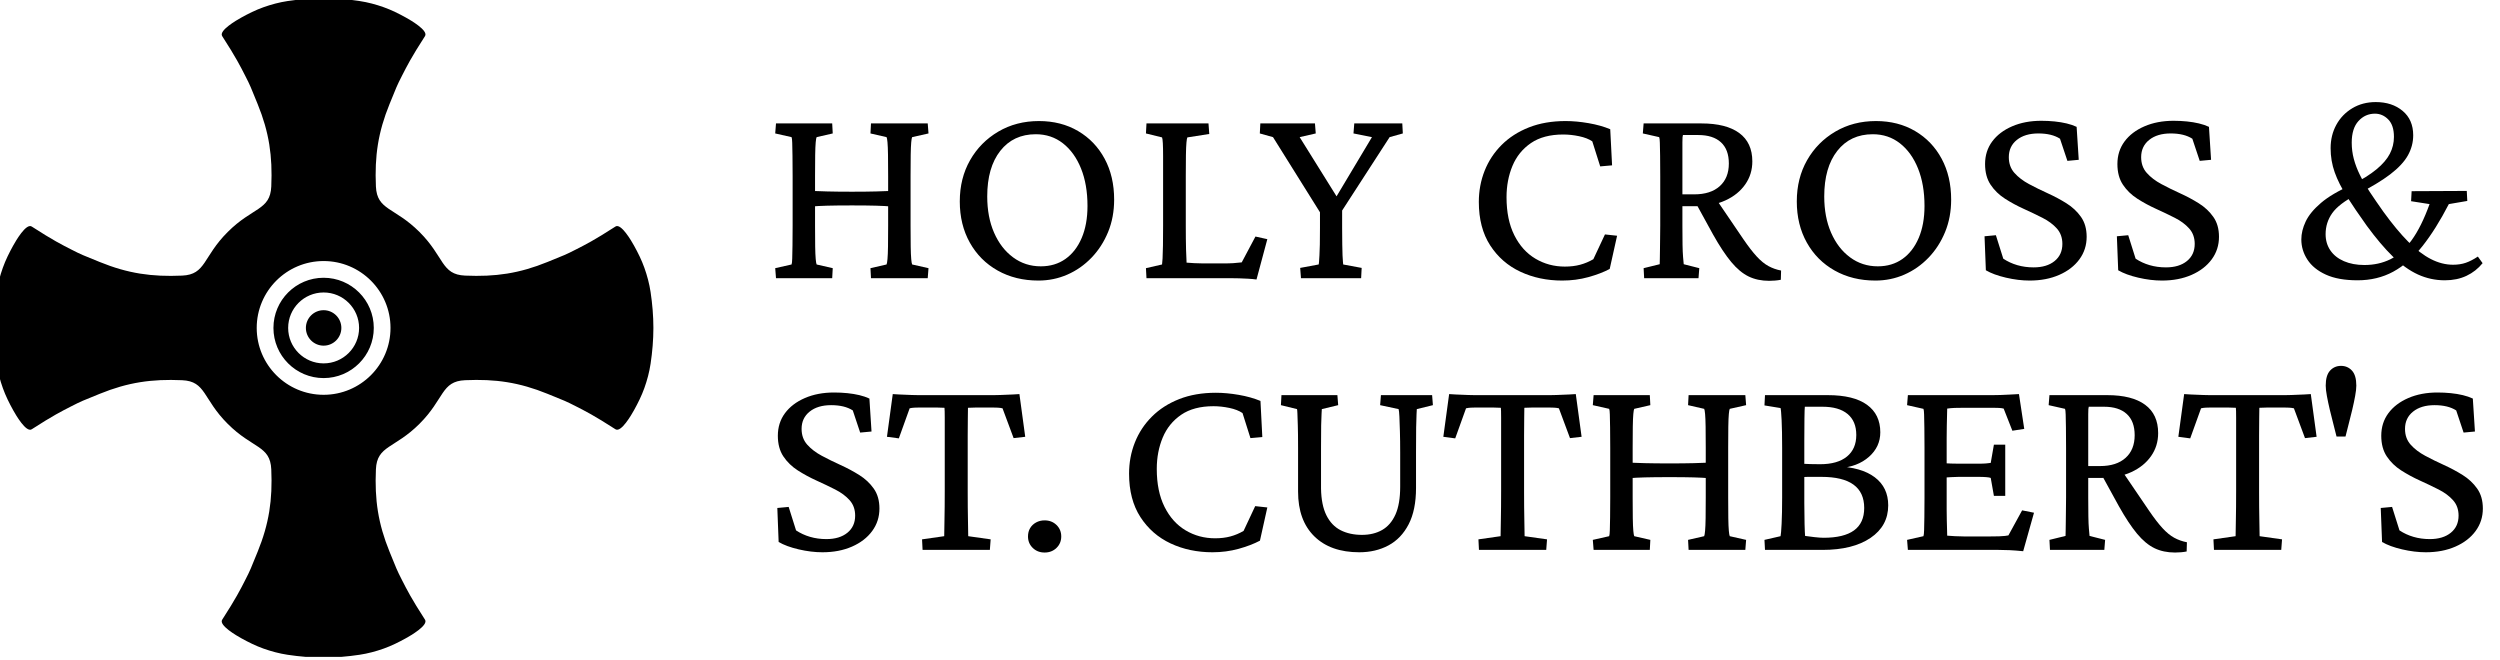 <?xml version="1.0" encoding="UTF-8" standalone="no"?> <svg xmlns="http://www.w3.org/2000/svg" xmlns:xlink="http://www.w3.org/1999/xlink" xmlns:serif="http://www.serif.com/" width="100%" height="100%" viewBox="0 0 390 103" version="1.1" xml:space="preserve" style="fill-rule:evenodd;clip-rule:evenodd;stroke-linejoin:round;stroke-miterlimit:2;"> <g transform="matrix(1,0,0,1,-0.039,-1400)"> <g id="holy-cross-and-st-cuthberts-logo-black" transform="matrix(0.682,0,0,0.344,-1441.991,1124.759)"> <rect x="2113" y="799" width="570" height="299" style="fill:none;"></rect> <clipPath id="_clip1"> <rect x="2113" y="799" width="570" height="299"></rect> </clipPath> <g clip-path="url(#_clip1)"> <g transform="matrix(1.366,0,0,2.706,2157.256,592.276)"> <path d="M114.485,123.429L114.397,121.75L117.092,121.131C117.151,121.013 117.203,120.712 117.247,120.225C117.291,119.739 117.32,119.04 117.335,118.127C117.35,117.214 117.357,116.05 117.357,114.636L117.357,106.33C117.357,104.886 117.35,103.701 117.335,102.773C117.32,101.845 117.291,101.138 117.247,100.652C117.203,100.166 117.151,99.879 117.092,99.79L114.397,99.172L114.485,97.493L123.985,97.493L124.117,99.172L121.378,99.79C121.319,99.879 121.267,100.166 121.223,100.652C121.179,101.138 121.15,101.845 121.135,102.773C121.12,103.701 121.113,104.886 121.113,106.33L121.113,114.636C121.113,116.05 121.12,117.214 121.135,118.127C121.15,119.04 121.179,119.739 121.223,120.225C121.267,120.712 121.319,121.013 121.378,121.131L124.117,121.75L123.985,123.429L114.485,123.429ZM98.579,123.429L98.447,121.75L101.186,121.131C101.245,120.984 101.282,120.645 101.296,120.115C101.311,119.585 101.326,118.863 101.341,117.95C101.355,117.037 101.363,115.932 101.363,114.636L101.363,106.33C101.363,105.004 101.355,103.877 101.341,102.95C101.326,102.022 101.311,101.293 101.296,100.762C101.282,100.232 101.245,99.908 101.186,99.79L98.447,99.172L98.579,97.493L107.99,97.493L108.079,99.172L105.383,99.79C105.324,99.879 105.273,100.166 105.229,100.652C105.185,101.138 105.155,101.845 105.14,102.773C105.126,103.701 105.118,104.886 105.118,106.33L105.118,114.636C105.118,116.05 105.126,117.214 105.14,118.127C105.155,119.04 105.185,119.739 105.229,120.225C105.273,120.712 105.324,121.013 105.383,121.131L108.079,121.75L107.99,123.429L98.579,123.429ZM104.588,111.411L104.588,108.804C105.177,108.833 106.039,108.863 107.173,108.892C108.307,108.922 109.684,108.937 111.304,108.937C112.895,108.937 114.25,108.922 115.369,108.892C116.488,108.863 117.313,108.833 117.843,108.804L117.843,111.411C117.195,111.352 116.356,111.308 115.325,111.278C114.294,111.249 112.954,111.234 111.304,111.234C109.596,111.234 108.211,111.249 107.151,111.278C106.09,111.308 105.236,111.352 104.588,111.411Z" style="fill-rule:nonzero;"></path> <path d="M142.521,123.826C139.959,123.826 137.683,123.267 135.695,122.147C133.706,121.028 132.153,119.467 131.033,117.464C129.914,115.461 129.354,113.163 129.354,110.571C129.354,107.979 129.929,105.674 131.078,103.657C132.226,101.639 133.802,100.041 135.805,98.863C137.808,97.684 140.076,97.095 142.61,97.095C145.084,97.095 147.271,97.655 149.171,98.774C151.071,99.894 152.551,101.44 153.611,103.414C154.672,105.387 155.202,107.67 155.202,110.262C155.202,112.236 154.863,114.047 154.186,115.697C153.508,117.346 152.58,118.782 151.402,120.005C150.224,121.227 148.876,122.17 147.359,122.832C145.842,123.495 144.23,123.826 142.521,123.826ZM142.919,121.441C144.509,121.441 145.887,121.028 147.05,120.203C148.214,119.379 149.119,118.208 149.767,116.691C150.415,115.174 150.739,113.384 150.739,111.322C150.739,108.937 150.379,106.845 149.657,105.048C148.935,103.252 147.926,101.845 146.63,100.829C145.334,99.813 143.817,99.304 142.079,99.304C139.576,99.304 137.595,100.232 136.137,102.088C134.679,103.944 133.95,106.492 133.95,109.732C133.95,112.029 134.332,114.054 135.098,115.807C135.864,117.56 136.925,118.937 138.28,119.938C139.634,120.94 141.181,121.441 142.919,121.441Z" style="fill-rule:nonzero;"></path> <path d="M179.04,123.65C178.628,123.591 178.164,123.547 177.649,123.517C177.133,123.488 176.625,123.466 176.124,123.451C175.624,123.436 175.167,123.429 174.755,123.429L160.616,123.429L160.527,121.75L163.223,121.131C163.252,120.984 163.281,120.645 163.311,120.115C163.34,119.585 163.362,118.863 163.377,117.95C163.392,117.037 163.399,115.932 163.399,114.636L163.399,102.972C163.399,102.059 163.385,101.337 163.355,100.807C163.326,100.276 163.281,99.952 163.223,99.835L160.527,99.172L160.616,97.493L170.999,97.493L171.131,99.26L167.464,99.835C167.405,99.923 167.354,100.21 167.31,100.696C167.265,101.182 167.236,101.889 167.221,102.817C167.206,103.745 167.199,104.916 167.199,106.33L167.199,114.636C167.199,116.168 167.214,117.501 167.243,118.635C167.273,119.769 167.302,120.498 167.332,120.822C167.744,120.851 168.171,120.881 168.613,120.91C169.055,120.94 169.556,120.955 170.115,120.955L173.429,120.955C174.107,120.955 174.681,120.94 175.152,120.91C175.624,120.881 176.095,120.837 176.566,120.778L178.864,116.448L180.852,116.89L179.04,123.65Z" style="fill-rule:nonzero;"></path> <path d="M201.332,99.79L192.275,113.797L193.379,110.792L193.379,114.99C193.379,116.08 193.387,117.007 193.401,117.773C193.416,118.539 193.431,119.15 193.446,119.607C193.46,120.063 193.482,120.41 193.512,120.645C193.541,120.881 193.556,121.043 193.556,121.131L196.649,121.706L196.561,123.429L186.487,123.429L186.354,121.706L189.447,121.131C189.476,121.043 189.499,120.881 189.513,120.645C189.528,120.41 189.55,120.063 189.58,119.607C189.609,119.15 189.631,118.539 189.646,117.773C189.661,117.007 189.668,116.08 189.668,114.99L189.668,110.792L190.552,113.797L181.803,99.79L179.594,99.172L179.682,97.493L188.828,97.493L188.961,99.172L186.266,99.79L192.761,110.218L192.142,110.218L198.372,99.79L195.279,99.172L195.412,97.493L203.453,97.493L203.542,99.172L201.332,99.79Z" style="fill-rule:nonzero;"></path> <path d="M230.231,123.826C227.668,123.826 225.334,123.333 223.228,122.346C221.122,121.36 219.436,119.887 218.169,117.928C216.902,115.969 216.269,113.546 216.269,110.66C216.269,108.804 216.593,107.059 217.241,105.424C217.889,103.789 218.839,102.346 220.091,101.094C221.343,99.842 222.867,98.863 224.664,98.156C226.461,97.449 228.508,97.095 230.806,97.095C232.013,97.095 233.295,97.213 234.65,97.449C236.005,97.684 237.212,98.023 238.273,98.465L238.582,104.518L236.594,104.695L235.268,100.497C234.708,100.114 233.972,99.827 233.059,99.636C232.146,99.444 231.262,99.349 230.408,99.349C228.199,99.349 226.395,99.827 224.995,100.785C223.596,101.742 222.565,103.016 221.902,104.606C221.24,106.197 220.908,107.95 220.908,109.864C220.908,112.368 221.343,114.489 222.212,116.227C223.081,117.965 224.259,119.276 225.746,120.159C227.234,121.043 228.876,121.485 230.673,121.485C231.616,121.485 232.47,121.382 233.236,121.175C234.002,120.969 234.738,120.66 235.445,120.248L237.389,116.094L239.421,116.315L238.184,121.882C237.183,122.413 235.99,122.869 234.605,123.252C233.221,123.635 231.763,123.826 230.231,123.826Z" style="fill-rule:nonzero;"></path> <path d="M243.952,123.429L243.863,121.75L246.558,121.087C246.558,120.881 246.566,120.564 246.58,120.137C246.595,119.71 246.603,119.202 246.603,118.613C246.603,118.024 246.61,117.39 246.625,116.713C246.639,116.035 246.647,115.343 246.647,114.636L246.647,106.33C246.647,104.975 246.639,103.833 246.625,102.905C246.61,101.978 246.595,101.256 246.58,100.74C246.566,100.225 246.529,99.908 246.47,99.79L243.731,99.172L243.863,97.493L253.539,97.493C256.308,97.493 258.422,98.03 259.88,99.106C261.338,100.181 262.067,101.764 262.067,103.855C262.067,105.299 261.669,106.587 260.874,107.721C260.079,108.856 258.974,109.747 257.56,110.395C256.146,111.043 254.511,111.367 252.656,111.367L249.828,111.367L249.828,109.378L252.346,109.378C254.173,109.378 255.594,108.922 256.61,108.009C257.626,107.096 258.135,105.829 258.135,104.209C258.135,102.648 257.693,101.462 256.809,100.652C255.925,99.842 254.659,99.437 253.009,99.437L250.447,99.437C250.417,99.525 250.395,99.651 250.38,99.813C250.366,99.975 250.358,100.262 250.358,100.674L250.358,114.636C250.358,115.903 250.366,116.963 250.38,117.817C250.395,118.672 250.424,119.357 250.469,119.872C250.513,120.388 250.55,120.793 250.579,121.087L253.186,121.75L253.053,123.429L243.952,123.429ZM264.895,123.871C263.599,123.871 262.45,123.628 261.448,123.142C260.447,122.656 259.475,121.846 258.532,120.712C257.59,119.577 256.573,118.038 255.483,116.094L252.479,110.615L255.793,109.864L260.565,116.89C261.389,118.097 262.133,119.062 262.796,119.784C263.459,120.505 264.114,121.043 264.762,121.396C265.41,121.75 266.117,122 266.883,122.147L266.839,123.694C266.544,123.753 266.228,123.797 265.889,123.826C265.55,123.856 265.219,123.871 264.895,123.871Z" style="fill-rule:nonzero;"></path> <path d="M282.68,123.826C280.117,123.826 277.842,123.267 275.854,122.147C273.865,121.028 272.311,119.467 271.192,117.464C270.073,115.461 269.513,113.163 269.513,110.571C269.513,107.979 270.088,105.674 271.236,103.657C272.385,101.639 273.961,100.041 275.964,98.863C277.967,97.684 280.235,97.095 282.768,97.095C285.243,97.095 287.43,97.655 289.33,98.774C291.23,99.894 292.71,101.44 293.77,103.414C294.83,105.387 295.361,107.67 295.361,110.262C295.361,112.236 295.022,114.047 294.344,115.697C293.667,117.346 292.739,118.782 291.561,120.005C290.383,121.227 289.035,122.17 287.518,122.832C286.001,123.495 284.388,123.826 282.68,123.826ZM283.078,121.441C284.668,121.441 286.045,121.028 287.209,120.203C288.372,119.379 289.278,118.208 289.926,116.691C290.574,115.174 290.898,113.384 290.898,111.322C290.898,108.937 290.537,106.845 289.816,105.048C289.094,103.252 288.085,101.845 286.789,100.829C285.493,99.813 283.976,99.304 282.238,99.304C279.734,99.304 277.753,100.232 276.295,102.088C274.837,103.944 274.108,106.492 274.108,109.732C274.108,112.029 274.491,114.054 275.257,115.807C276.023,117.56 277.083,118.937 278.438,119.938C279.793,120.94 281.34,121.441 283.078,121.441Z" style="fill-rule:nonzero;"></path> <path d="M308.507,123.826C307.24,123.826 305.915,123.664 304.53,123.34C303.146,123.016 302.026,122.604 301.172,122.103L300.951,116.404L302.851,116.227L304.088,120.159C304.795,120.631 305.576,120.991 306.43,121.242C307.284,121.492 308.197,121.617 309.169,121.617C310.642,121.617 311.813,121.264 312.682,120.557C313.551,119.85 313.985,118.893 313.985,117.685C313.985,116.654 313.676,115.792 313.058,115.1C312.439,114.408 311.636,113.811 310.65,113.311C309.663,112.81 308.617,112.309 307.513,111.808C306.408,111.308 305.362,110.741 304.375,110.107C303.389,109.474 302.586,108.693 301.967,107.766C301.349,106.838 301.04,105.682 301.04,104.297C301.04,102.854 301.437,101.595 302.233,100.519C303.028,99.444 304.14,98.597 305.568,97.979C306.997,97.36 308.624,97.051 310.451,97.051C311.217,97.051 311.96,97.088 312.682,97.161C313.404,97.235 314.074,97.346 314.692,97.493C315.311,97.64 315.871,97.832 316.371,98.067L316.725,103.59L314.825,103.767L313.588,100.056C312.675,99.466 311.467,99.172 309.965,99.172C308.462,99.172 307.262,99.533 306.364,100.254C305.465,100.976 305.016,101.941 305.016,103.148C305.016,104.209 305.333,105.093 305.966,105.799C306.599,106.506 307.409,107.125 308.396,107.655C309.383,108.185 310.429,108.701 311.533,109.202C312.638,109.702 313.684,110.262 314.67,110.881C315.657,111.499 316.467,112.258 317.1,113.156C317.734,114.054 318.05,115.166 318.05,116.492C318.05,117.906 317.645,119.165 316.835,120.27C316.025,121.374 314.899,122.243 313.455,122.877C312.012,123.51 310.362,123.826 308.507,123.826Z" style="fill-rule:nonzero;"></path> <path d="M330.666,123.826C329.4,123.826 328.074,123.664 326.69,123.34C325.305,123.016 324.186,122.604 323.332,122.103L323.111,116.404L325.011,116.227L326.248,120.159C326.955,120.631 327.735,120.991 328.589,121.242C329.444,121.492 330.357,121.617 331.329,121.617C332.802,121.617 333.973,121.264 334.841,120.557C335.71,119.85 336.145,118.893 336.145,117.685C336.145,116.654 335.836,115.792 335.217,115.1C334.598,114.408 333.796,113.811 332.809,113.311C331.822,112.81 330.777,112.309 329.672,111.808C328.567,111.308 327.522,110.741 326.535,110.107C325.548,109.474 324.745,108.693 324.127,107.766C323.508,106.838 323.199,105.682 323.199,104.297C323.199,102.854 323.597,101.595 324.392,100.519C325.187,99.444 326.299,98.597 327.728,97.979C329.156,97.36 330.784,97.051 332.61,97.051C333.376,97.051 334.12,97.088 334.841,97.161C335.563,97.235 336.233,97.346 336.852,97.493C337.47,97.64 338.03,97.832 338.531,98.067L338.884,103.59L336.984,103.767L335.747,100.056C334.834,99.466 333.626,99.172 332.124,99.172C330.622,99.172 329.422,99.533 328.523,100.254C327.625,100.976 327.176,101.941 327.176,103.148C327.176,104.209 327.492,105.093 328.126,105.799C328.759,106.506 329.569,107.125 330.556,107.655C331.542,108.185 332.588,108.701 333.693,109.202C334.797,109.702 335.843,110.262 336.83,110.881C337.817,111.499 338.627,112.258 339.26,113.156C339.893,114.054 340.21,115.166 340.21,116.492C340.21,117.906 339.805,119.165 338.995,120.27C338.185,121.374 337.058,122.243 335.615,122.877C334.171,123.51 332.522,123.826 330.666,123.826Z" style="fill-rule:nonzero;"></path> <path d="M363.409,123.782C361.259,123.782 359.491,123.466 358.107,122.832C356.722,122.199 355.691,121.36 355.014,120.314C354.336,119.268 353.998,118.141 353.998,116.934C353.998,115.962 354.241,114.96 354.727,113.929C355.213,112.898 356.067,111.86 357.289,110.814C358.512,109.769 360.228,108.76 362.437,107.788C364.175,106.904 365.559,106.035 366.59,105.181C367.621,104.327 368.365,103.458 368.821,102.574C369.278,101.69 369.506,100.748 369.506,99.746C369.506,98.45 369.19,97.478 368.556,96.83C367.923,96.182 367.179,95.858 366.325,95.858C365.235,95.858 364.315,96.27 363.564,97.095C362.812,97.92 362.437,99.128 362.437,100.718C362.437,101.661 362.555,102.574 362.79,103.458C363.026,104.341 363.365,105.232 363.807,106.131C364.248,107.029 364.801,107.979 365.463,108.981C366.126,109.982 366.885,111.087 367.739,112.294C369.212,114.327 370.596,115.999 371.892,117.309C373.188,118.62 374.455,119.592 375.692,120.225C376.929,120.859 378.166,121.175 379.403,121.175C380.199,121.175 380.913,121.065 381.546,120.844C382.18,120.623 382.85,120.277 383.557,119.806L384.352,120.91C383.616,121.823 382.717,122.53 381.657,123.031C380.596,123.532 379.389,123.782 378.034,123.782C376.443,123.782 374.941,123.458 373.527,122.81C372.113,122.162 370.714,121.161 369.329,119.806C367.945,118.451 366.487,116.728 364.955,114.636C363.63,112.781 362.518,111.146 361.619,109.732C360.721,108.318 360.044,106.97 359.587,105.689C359.13,104.408 358.902,103.06 358.902,101.646C358.902,100.203 359.219,98.899 359.852,97.736C360.485,96.572 361.376,95.645 362.525,94.952C363.674,94.26 364.985,93.914 366.458,93.914C368.284,93.914 369.786,94.407 370.964,95.394C372.143,96.381 372.732,97.743 372.732,99.481C372.732,100.659 372.437,101.779 371.848,102.839C371.259,103.9 370.272,104.96 368.888,106.02C367.503,107.081 365.618,108.215 363.232,109.423C361.259,110.453 359.904,111.492 359.167,112.537C358.431,113.583 358.063,114.754 358.063,116.05C358.063,117.081 358.328,117.987 358.858,118.767C359.388,119.548 360.147,120.152 361.133,120.579C362.12,121.006 363.262,121.22 364.558,121.22C366.148,121.22 367.592,120.903 368.888,120.27C370.184,119.636 371.377,118.569 372.467,117.066C373.556,115.564 374.558,113.546 375.471,111.013L372.378,110.527L372.467,108.848L381.701,108.804L381.789,110.483L378.696,111.013C377.253,113.811 375.78,116.161 374.278,118.06C372.776,119.96 371.141,121.389 369.374,122.346C367.606,123.304 365.618,123.782 363.409,123.782Z" style="fill-rule:nonzero;"></path> <path d="M106.355,169.361C105.089,169.361 103.763,169.199 102.379,168.875C100.994,168.551 99.875,168.139 99.021,167.638L98.8,161.938L100.7,161.761L101.937,165.694C102.644,166.165 103.425,166.526 104.279,166.776C105.133,167.027 106.046,167.152 107.018,167.152C108.491,167.152 109.662,166.798 110.531,166.092C111.4,165.385 111.834,164.427 111.834,163.22C111.834,162.189 111.525,161.327 110.906,160.635C110.288,159.943 109.485,159.346 108.498,158.845C107.512,158.345 106.466,157.844 105.361,157.343C104.257,156.842 103.211,156.275 102.224,155.642C101.237,155.009 100.435,154.228 99.816,153.3C99.198,152.372 98.888,151.216 98.888,149.832C98.888,148.389 99.286,147.129 100.081,146.054C100.877,144.979 101.989,144.132 103.417,143.514C104.846,142.895 106.473,142.586 108.3,142.586C109.065,142.586 109.809,142.623 110.531,142.696C111.252,142.77 111.923,142.88 112.541,143.028C113.16,143.175 113.719,143.366 114.22,143.602L114.574,149.125L112.674,149.302L111.437,145.59C110.523,145.001 109.316,144.707 107.813,144.707C106.311,144.707 105.111,145.067 104.213,145.789C103.314,146.511 102.865,147.475 102.865,148.683C102.865,149.743 103.182,150.627 103.815,151.334C104.448,152.041 105.258,152.66 106.245,153.19C107.232,153.72 108.277,154.236 109.382,154.736C110.487,155.237 111.532,155.797 112.519,156.415C113.506,157.034 114.316,157.792 114.949,158.691C115.582,159.589 115.899,160.701 115.899,162.027C115.899,163.44 115.494,164.7 114.684,165.804C113.874,166.909 112.747,167.778 111.304,168.411C109.861,169.044 108.211,169.361 106.355,169.361Z" style="fill-rule:nonzero;"></path> <path d="M139.34,142.851L140.312,150.009L138.368,150.23L136.512,145.237C136.276,145.178 136.004,145.141 135.694,145.126C135.385,145.112 135.113,145.104 134.877,145.104L132.093,145.104C131.593,145.104 131.136,145.119 130.724,145.148C130.724,145.384 130.716,145.936 130.702,146.805C130.687,147.674 130.68,148.683 130.68,149.832L130.68,159.11C130.68,160.996 130.694,162.623 130.724,163.993C130.753,165.362 130.768,166.254 130.768,166.666L134.524,167.196L134.391,168.963L123.124,168.963L123.036,167.196L126.747,166.666C126.747,166.254 126.762,165.362 126.791,163.993C126.821,162.623 126.836,160.996 126.836,159.11L126.836,146.805C126.836,145.936 126.821,145.384 126.791,145.148C126.408,145.119 125.974,145.104 125.488,145.104L122.55,145.104C122.314,145.104 122.049,145.112 121.754,145.126C121.46,145.141 121.195,145.178 120.959,145.237L119.148,150.274L117.159,150.009L118.131,142.851C118.485,142.88 118.838,142.902 119.192,142.917C119.545,142.932 119.899,142.947 120.252,142.961C120.606,142.976 120.966,142.991 121.335,143.005C121.703,143.02 122.064,143.028 122.417,143.028L135.054,143.028C135.407,143.028 135.761,143.02 136.114,143.005C136.468,142.991 136.821,142.976 137.175,142.961C137.528,142.947 137.889,142.932 138.257,142.917C138.625,142.902 138.986,142.88 139.34,142.851Z" style="fill-rule:nonzero;"></path> <path d="M143.56,169.405C142.765,169.405 142.102,169.148 141.572,168.632C141.042,168.117 140.776,167.476 140.776,166.71C140.776,166.18 140.894,165.716 141.13,165.318C141.366,164.921 141.697,164.604 142.124,164.368C142.551,164.133 143.03,164.015 143.56,164.015C144.355,164.015 145.018,164.273 145.548,164.788C146.079,165.304 146.344,165.944 146.344,166.71C146.344,167.476 146.079,168.117 145.548,168.632C145.018,169.148 144.355,169.405 143.56,169.405Z" style="fill-rule:nonzero;"></path> <path d="M171.663,169.361C169.1,169.361 166.766,168.868 164.66,167.881C162.554,166.894 160.867,165.421 159.601,163.463C158.334,161.504 157.701,159.081 157.701,156.194C157.701,154.339 158.025,152.593 158.673,150.959C159.321,149.324 160.271,147.88 161.523,146.629C162.774,145.377 164.299,144.397 166.096,143.69C167.892,142.983 169.94,142.63 172.237,142.63C173.445,142.63 174.726,142.748 176.081,142.983C177.436,143.219 178.644,143.558 179.704,144L180.014,150.053L178.025,150.23L176.7,146.032C176.14,145.649 175.404,145.362 174.491,145.17C173.577,144.979 172.694,144.883 171.839,144.883C169.63,144.883 167.826,145.362 166.427,146.319C165.028,147.277 163.997,148.551 163.334,150.141C162.671,151.732 162.34,153.484 162.34,155.399C162.34,157.903 162.774,160.024 163.643,161.761C164.512,163.499 165.691,164.81 167.178,165.694C168.666,166.578 170.308,167.019 172.105,167.019C173.047,167.019 173.901,166.916 174.667,166.71C175.433,166.504 176.17,166.195 176.876,165.782L178.821,161.629L180.853,161.85L179.616,167.417C178.614,167.947 177.421,168.404 176.037,168.787C174.653,169.17 173.194,169.361 171.663,169.361Z" style="fill-rule:nonzero;"></path> <path d="M183.218,143.028L192.585,143.028L192.717,144.707L189.978,145.369C189.978,145.487 189.963,145.752 189.934,146.165C189.904,146.577 189.882,147.225 189.867,148.109C189.853,148.992 189.845,150.244 189.845,151.864L189.845,158.669C189.875,160.524 190.177,162.027 190.751,163.175C191.325,164.324 192.121,165.156 193.137,165.672C194.153,166.187 195.339,166.445 196.694,166.445C197.99,166.445 199.117,166.173 200.074,165.628C201.031,165.083 201.775,164.221 202.305,163.043C202.835,161.865 203.1,160.303 203.1,158.359L203.1,152.66C203.1,151.334 203.086,150.163 203.056,149.147C203.027,148.131 202.997,147.291 202.968,146.629C202.938,145.966 202.894,145.546 202.835,145.369L199.743,144.707L199.875,143.028L208.447,143.028L208.579,144.707L205.884,145.369C205.884,145.458 205.869,145.737 205.84,146.209C205.81,146.68 205.788,147.424 205.774,148.44C205.759,149.456 205.752,150.863 205.752,152.66L205.752,158.58C205.752,161.055 205.339,163.087 204.514,164.678C203.69,166.268 202.563,167.446 201.134,168.212C199.706,168.978 198.078,169.361 196.252,169.361C193.041,169.361 190.53,168.47 188.719,166.688C186.907,164.906 186.001,162.41 186.001,159.199L186.001,151.864C186.001,150.244 185.987,148.985 185.957,148.087C185.928,147.188 185.906,146.533 185.891,146.12C185.876,145.708 185.854,145.458 185.825,145.369L183.129,144.707L183.218,143.028Z" style="fill-rule:nonzero;"></path> <path d="M232.506,142.851L233.478,150.009L231.534,150.23L229.678,145.237C229.442,145.178 229.17,145.141 228.861,145.126C228.551,145.112 228.279,145.104 228.043,145.104L225.26,145.104C224.759,145.104 224.302,145.119 223.89,145.148C223.89,145.384 223.883,145.936 223.868,146.805C223.853,147.674 223.846,148.683 223.846,149.832L223.846,159.11C223.846,160.996 223.86,162.623 223.89,163.993C223.919,165.362 223.934,166.254 223.934,166.666L227.69,167.196L227.557,168.963L216.29,168.963L216.202,167.196L219.913,166.666C219.913,166.254 219.928,165.362 219.958,163.993C219.987,162.623 220.002,160.996 220.002,159.11L220.002,146.805C220.002,145.936 219.987,145.384 219.958,145.148C219.575,145.119 219.14,145.104 218.654,145.104L215.716,145.104C215.48,145.104 215.215,145.112 214.921,145.126C214.626,145.141 214.361,145.178 214.125,145.237L212.314,150.274L210.325,150.009L211.297,142.851C211.651,142.88 212.004,142.902 212.358,142.917C212.711,142.932 213.065,142.947 213.418,142.961C213.772,142.976 214.133,142.991 214.501,143.005C214.869,143.02 215.23,143.028 215.583,143.028L228.22,143.028C228.573,143.028 228.927,143.02 229.28,143.005C229.634,142.991 229.987,142.976 230.341,142.961C230.694,142.947 231.055,142.932 231.423,142.917C231.791,142.902 232.152,142.88 232.506,142.851Z" style="fill-rule:nonzero;"></path> <path d="M251.395,168.963L251.307,167.284L254.002,166.666C254.061,166.548 254.113,166.246 254.157,165.76C254.201,165.274 254.23,164.575 254.245,163.661C254.26,162.748 254.267,161.585 254.267,160.171L254.267,151.864C254.267,150.421 254.26,149.235 254.245,148.308C254.23,147.38 254.201,146.673 254.157,146.187C254.113,145.701 254.061,145.413 254.002,145.325L251.307,144.707L251.395,143.028L260.895,143.028L261.027,144.707L258.288,145.325C258.229,145.413 258.177,145.701 258.133,146.187C258.089,146.673 258.06,147.38 258.045,148.308C258.03,149.235 258.023,150.421 258.023,151.864L258.023,160.171C258.023,161.585 258.03,162.748 258.045,163.661C258.06,164.575 258.089,165.274 258.133,165.76C258.177,166.246 258.229,166.548 258.288,166.666L261.027,167.284L260.895,168.963L251.395,168.963ZM235.489,168.963L235.356,167.284L238.096,166.666C238.155,166.519 238.192,166.18 238.206,165.65C238.221,165.119 238.236,164.398 238.251,163.485C238.265,162.572 238.273,161.467 238.273,160.171L238.273,151.864C238.273,150.539 238.265,149.412 238.251,148.484C238.236,147.556 238.221,146.827 238.206,146.297C238.192,145.767 238.155,145.443 238.096,145.325L235.356,144.707L235.489,143.028L244.9,143.028L244.989,144.707L242.293,145.325C242.234,145.413 242.183,145.701 242.139,146.187C242.095,146.673 242.065,147.38 242.05,148.308C242.036,149.235 242.028,150.421 242.028,151.864L242.028,160.171C242.028,161.585 242.036,162.748 242.05,163.661C242.065,164.575 242.095,165.274 242.139,165.76C242.183,166.246 242.234,166.548 242.293,166.666L244.989,167.284L244.9,168.963L235.489,168.963ZM241.498,156.945L241.498,154.339C242.087,154.368 242.949,154.398 244.083,154.427C245.217,154.456 246.594,154.471 248.214,154.471C249.805,154.471 251.16,154.456 252.279,154.427C253.398,154.398 254.223,154.368 254.753,154.339L254.753,156.945C254.105,156.887 253.266,156.842 252.235,156.813C251.204,156.783 249.864,156.769 248.214,156.769C246.506,156.769 245.121,156.783 244.061,156.813C243,156.842 242.146,156.887 241.498,156.945Z" style="fill-rule:nonzero;"></path> <path d="M266.794,166.666C266.853,166.43 266.912,165.731 266.971,164.567C267.03,163.404 267.059,161.938 267.059,160.171L267.059,151.864C267.059,149.95 267.03,148.403 266.971,147.225C266.912,146.047 266.853,145.369 266.794,145.193L264.099,144.751L264.187,143.028L274.703,143.028C277.59,143.028 279.777,143.565 281.264,144.64C282.752,145.715 283.496,147.254 283.496,149.257C283.496,150.878 282.862,152.247 281.596,153.367C280.329,154.486 278.68,155.119 276.647,155.266L276.117,154.957C278.915,155.046 281.066,155.657 282.568,156.791C284.07,157.925 284.821,159.493 284.821,161.496C284.821,163.794 283.834,165.613 281.861,166.953C279.887,168.293 277.207,168.963 273.819,168.963L264.187,168.963L264.099,167.284L266.794,166.666ZM270.771,161.143C270.771,162.439 270.786,163.61 270.815,164.656C270.844,165.701 270.874,166.357 270.903,166.622C271.286,166.681 271.802,166.747 272.45,166.821C273.098,166.894 273.613,166.931 273.996,166.931C276.264,166.931 277.965,166.519 279.099,165.694C280.233,164.869 280.801,163.617 280.801,161.938C280.801,160.2 280.204,158.897 279.011,158.028C277.818,157.159 276.029,156.725 273.643,156.725L271.323,156.725C270.896,156.725 270.52,156.754 270.196,156.813L270.196,154.515C270.756,154.545 271.286,154.567 271.787,154.582C272.288,154.596 272.833,154.604 273.422,154.604C275.366,154.604 276.861,154.177 277.906,153.322C278.952,152.468 279.475,151.26 279.475,149.699C279.475,148.168 278.989,146.997 278.017,146.187C277.045,145.377 275.646,144.972 273.819,144.972L270.859,144.972C270.83,145.178 270.808,145.841 270.793,146.96C270.778,148.079 270.771,149.331 270.771,150.716L270.771,161.143Z" style="fill-rule:nonzero;"></path> <path d="M307.422,169.184C306.568,169.096 305.809,169.037 305.147,169.008C304.484,168.978 303.858,168.963 303.269,168.963L288.114,168.963L287.981,167.284L290.721,166.666C290.78,166.519 290.816,166.18 290.831,165.65C290.846,165.119 290.861,164.398 290.875,163.485C290.89,162.572 290.897,161.467 290.897,160.171L290.897,151.864C290.897,150.539 290.89,149.412 290.875,148.484C290.861,147.556 290.846,146.827 290.831,146.297C290.816,145.767 290.78,145.443 290.721,145.325L287.981,144.707L288.114,143.028L302.297,143.028C302.709,143.028 303.144,143.02 303.6,143.005C304.057,142.991 304.55,142.969 305.08,142.939C305.611,142.91 306.156,142.88 306.715,142.851L307.599,148.683L305.611,148.992L304.153,145.281C303.917,145.222 303.652,145.185 303.357,145.17C303.063,145.156 302.753,145.148 302.429,145.148L297.437,145.148C296.877,145.148 296.384,145.156 295.956,145.17C295.529,145.185 295.11,145.222 294.697,145.281C294.697,145.399 294.69,145.73 294.675,146.275C294.66,146.82 294.646,147.446 294.631,148.153C294.616,148.86 294.609,149.567 294.609,150.274L294.609,162.203C294.609,162.792 294.616,163.389 294.631,163.993C294.646,164.597 294.66,165.134 294.675,165.605C294.69,166.077 294.697,166.401 294.697,166.578C295.11,166.607 295.544,166.636 296.001,166.666C296.457,166.695 296.965,166.71 297.525,166.71L301.811,166.71C302.459,166.71 302.989,166.703 303.401,166.688C303.814,166.673 304.138,166.651 304.374,166.622C304.609,166.592 304.801,166.563 304.948,166.533L307.245,162.336L309.234,162.734L307.422,169.184ZM302.518,159.906L301.988,156.901C301.84,156.842 301.59,156.798 301.236,156.769C300.883,156.739 300.456,156.725 299.955,156.725L296.597,156.725C296.214,156.725 295.802,156.739 295.36,156.769C294.918,156.798 294.447,156.828 293.946,156.857L293.946,154.427C294.447,154.456 294.918,154.479 295.36,154.493C295.802,154.508 296.214,154.515 296.597,154.515L299.955,154.515C300.456,154.515 300.883,154.501 301.236,154.471C301.59,154.442 301.84,154.412 301.988,154.383L302.518,151.334L304.418,151.334L304.418,159.906L302.518,159.906Z" style="fill-rule:nonzero;"></path> <path d="M311.908,168.963L311.819,167.284L314.515,166.622C314.515,166.416 314.522,166.099 314.537,165.672C314.551,165.245 314.559,164.737 314.559,164.147C314.559,163.558 314.566,162.925 314.581,162.248C314.596,161.57 314.603,160.878 314.603,160.171L314.603,151.864C314.603,150.509 314.596,149.368 314.581,148.44C314.566,147.512 314.551,146.791 314.537,146.275C314.522,145.76 314.485,145.443 314.426,145.325L311.687,144.707L311.819,143.028L321.496,143.028C324.265,143.028 326.378,143.565 327.836,144.64C329.294,145.715 330.023,147.299 330.023,149.39C330.023,150.833 329.625,152.122 328.83,153.256C328.035,154.39 326.93,155.281 325.516,155.929C324.103,156.577 322.468,156.901 320.612,156.901L317.784,156.901L317.784,154.913L320.303,154.913C322.129,154.913 323.55,154.456 324.566,153.543C325.583,152.63 326.091,151.364 326.091,149.743C326.091,148.182 325.649,146.997 324.765,146.187C323.882,145.377 322.615,144.972 320.965,144.972L318.403,144.972C318.373,145.06 318.351,145.185 318.337,145.347C318.322,145.509 318.314,145.796 318.314,146.209L318.314,160.171C318.314,161.437 318.322,162.498 318.337,163.352C318.351,164.206 318.381,164.891 318.425,165.407C318.469,165.922 318.506,166.327 318.535,166.622L321.142,167.284L321.01,168.963L311.908,168.963ZM332.851,169.405C331.555,169.405 330.406,169.162 329.405,168.676C328.403,168.19 327.431,167.38 326.488,166.246C325.546,165.112 324.53,163.573 323.44,161.629L320.435,156.15L323.749,155.399L328.521,162.424C329.346,163.632 330.089,164.597 330.752,165.318C331.415,166.04 332.07,166.578 332.718,166.931C333.366,167.284 334.073,167.535 334.839,167.682L334.795,169.229C334.5,169.287 334.184,169.332 333.845,169.361C333.506,169.391 333.175,169.405 332.851,169.405Z" style="fill-rule:nonzero;"></path> <path d="M355.584,142.851L356.556,150.009L354.612,150.23L352.757,145.237C352.521,145.178 352.249,145.141 351.939,145.126C351.63,145.112 351.357,145.104 351.122,145.104L348.338,145.104C347.838,145.104 347.381,145.119 346.969,145.148C346.969,145.384 346.961,145.936 346.946,146.805C346.932,147.674 346.924,148.683 346.924,149.832L346.924,159.11C346.924,160.996 346.939,162.623 346.969,163.993C346.998,165.362 347.013,166.254 347.013,166.666L350.768,167.196L350.636,168.963L339.369,168.963L339.281,167.196L342.992,166.666C342.992,166.254 343.007,165.362 343.036,163.993C343.066,162.623 343.08,160.996 343.08,159.11L343.08,146.805C343.08,145.936 343.066,145.384 343.036,145.148C342.653,145.119 342.219,145.104 341.733,145.104L338.795,145.104C338.559,145.104 338.294,145.112 337.999,145.126C337.705,145.141 337.44,145.178 337.204,145.237L335.392,150.274L333.404,150.009L334.376,142.851C334.73,142.88 335.083,142.902 335.437,142.917C335.79,142.932 336.144,142.947 336.497,142.961C336.85,142.976 337.211,142.991 337.579,143.005C337.948,143.02 338.309,143.028 338.662,143.028L351.299,143.028C351.652,143.028 352.006,143.02 352.359,143.005C352.712,142.991 353.066,142.976 353.419,142.961C353.773,142.947 354.134,142.932 354.502,142.917C354.87,142.902 355.231,142.88 355.584,142.851Z" style="fill-rule:nonzero;"></path> <path d="M360.644,138.123C361.381,138.123 361.992,138.388 362.478,138.918C362.964,139.449 363.207,140.288 363.207,141.437C363.207,141.879 363.141,142.46 363.008,143.182C362.876,143.904 362.714,144.67 362.522,145.48C362.331,146.29 362.132,147.085 361.926,147.866C361.72,148.646 361.543,149.346 361.395,149.964L359.893,149.964C359.746,149.346 359.569,148.646 359.363,147.866C359.157,147.085 358.958,146.29 358.767,145.48C358.575,144.67 358.413,143.904 358.281,143.182C358.148,142.46 358.082,141.879 358.082,141.437C358.082,140.288 358.325,139.449 358.811,138.918C359.297,138.388 359.908,138.123 360.644,138.123Z" style="fill-rule:nonzero;"></path> <path d="M374.85,169.361C373.584,169.361 372.258,169.199 370.874,168.875C369.489,168.551 368.37,168.139 367.516,167.638L367.295,161.938L369.195,161.761L370.432,165.694C371.139,166.165 371.92,166.526 372.774,166.776C373.628,167.027 374.541,167.152 375.513,167.152C376.986,167.152 378.157,166.798 379.026,166.092C379.895,165.385 380.329,164.427 380.329,163.22C380.329,162.189 380.02,161.327 379.401,160.635C378.783,159.943 377.98,159.346 376.993,158.845C376.007,158.345 374.961,157.844 373.856,157.343C372.752,156.842 371.706,156.275 370.719,155.642C369.732,155.009 368.93,154.228 368.311,153.3C367.693,152.372 367.383,151.216 367.383,149.832C367.383,148.389 367.781,147.129 368.576,146.054C369.372,144.979 370.484,144.132 371.912,143.514C373.341,142.895 374.968,142.586 376.794,142.586C377.56,142.586 378.304,142.623 379.026,142.696C379.747,142.77 380.418,142.88 381.036,143.028C381.655,143.175 382.214,143.366 382.715,143.602L383.069,149.125L381.169,149.302L379.932,145.59C379.018,145.001 377.811,144.707 376.308,144.707C374.806,144.707 373.606,145.067 372.707,145.789C371.809,146.511 371.36,147.475 371.36,148.683C371.36,149.743 371.676,150.627 372.31,151.334C372.943,152.041 373.753,152.66 374.74,153.19C375.727,153.72 376.772,154.236 377.877,154.736C378.982,155.237 380.027,155.797 381.014,156.415C382.001,157.034 382.811,157.792 383.444,158.691C384.077,159.589 384.394,160.701 384.394,162.027C384.394,163.44 383.989,164.7 383.179,165.804C382.369,166.909 381.242,167.778 379.799,168.411C378.356,169.044 376.706,169.361 374.85,169.361Z" style="fill-rule:nonzero;"></path> </g> <g transform="matrix(1.491,0,0,2.955,2098.921,-2749.361)"> <path d="M60.034,1200.905L60.034,1200.903C61.878,1200.905 63.725,1201.062 65.549,1201.336C66.814,1201.526 68.062,1201.859 69.267,1202.29C70.447,1202.711 71.578,1203.272 72.673,1203.881C73.344,1204.254 76.146,1205.861 75.593,1206.717C73.462,1210.023 72.816,1211.323 72.086,1212.751C71.229,1214.425 71.246,1214.462 70.151,1217.148C68.387,1221.478 67.855,1225.132 68.06,1229.792C68.223,1233.474 70.928,1232.952 74.749,1236.784L74.749,1236.784C78.581,1240.605 78.059,1243.31 81.741,1243.473C86.401,1243.678 90.055,1243.146 94.385,1241.382C97.071,1240.287 97.108,1240.304 98.782,1239.447C100.21,1238.717 101.51,1238.071 104.816,1235.94C105.672,1235.387 107.279,1238.189 107.652,1238.861C108.261,1239.956 108.822,1241.086 109.243,1242.266C109.674,1243.471 110.007,1244.719 110.197,1245.984C110.471,1247.807 110.628,1249.654 110.63,1251.498L110.63,1251.498C110.628,1253.342 110.471,1255.189 110.197,1257.013C110.007,1258.278 109.674,1259.526 109.244,1260.731C108.822,1261.911 108.262,1263.041 107.653,1264.136C107.28,1264.808 105.673,1267.61 104.816,1267.057C101.51,1264.926 100.211,1264.28 98.783,1263.55C97.108,1262.693 97.072,1262.71 94.386,1261.616C90.055,1259.852 86.402,1259.319 81.741,1259.525C78.059,1259.687 78.581,1262.392 74.749,1266.214L74.749,1266.214C70.928,1270.045 68.223,1269.524 68.061,1273.206C67.856,1277.866 68.388,1281.52 70.152,1285.85C71.247,1288.536 71.23,1288.573 72.087,1290.247C72.817,1291.675 73.464,1292.975 75.595,1296.28C76.147,1297.137 73.345,1298.744 72.674,1299.117C71.579,1299.726 70.448,1300.287 69.268,1300.708C68.063,1301.139 66.816,1301.472 65.55,1301.662C63.727,1301.936 61.879,1302.093 60.035,1302.095L60.034,1302.097C58.19,1302.095 56.342,1301.938 54.519,1301.664C53.254,1301.474 52.006,1301.14 50.801,1300.71C49.621,1300.288 48.49,1299.728 47.395,1299.119C46.724,1298.746 43.922,1297.139 44.475,1296.282C46.606,1292.976 47.252,1291.677 47.982,1290.249C48.839,1288.574 48.822,1288.538 49.917,1285.852C51.681,1281.521 52.214,1277.868 52.008,1273.208C51.846,1269.525 49.141,1270.047 45.32,1266.216L45.32,1266.216C41.488,1262.394 42.01,1259.689 38.328,1259.527C33.668,1259.321 30.014,1259.853 25.684,1261.617C22.998,1262.712 22.961,1262.695 21.286,1263.552C19.859,1264.282 18.559,1264.928 15.253,1267.059C14.397,1267.611 12.79,1264.809 12.416,1264.138C11.807,1263.043 11.247,1261.912 10.826,1260.732C10.395,1259.528 10.062,1258.28 9.872,1257.014C9.598,1255.191 9.441,1253.343 9.439,1251.499L9.44,1251.499C9.441,1249.656 9.598,1247.809 9.872,1245.986C10.062,1244.721 10.396,1243.473 10.826,1242.268C11.247,1241.088 11.808,1239.957 12.417,1238.862C12.79,1238.191 14.397,1235.389 15.254,1235.941C18.559,1238.072 19.859,1238.719 21.287,1239.449C22.961,1240.305 22.998,1240.289 25.684,1241.383C30.014,1243.148 33.668,1243.68 38.328,1243.474C42.01,1243.312 41.489,1240.607 45.32,1236.786L45.32,1236.786C49.141,1232.954 51.847,1233.476 52.009,1229.794C52.214,1225.134 51.682,1221.48 49.918,1217.15C48.823,1214.463 48.84,1214.427 47.983,1212.752C47.253,1211.325 46.607,1210.025 44.476,1206.719C43.924,1205.863 46.725,1204.256 47.397,1203.882C48.492,1203.273 49.622,1202.713 50.802,1202.291C52.007,1201.861 53.255,1201.528 54.52,1201.338C56.343,1201.064 58.191,1200.907 60.034,1200.905ZM52.779,1258.756L52.779,1258.756C50.923,1256.899 49.774,1254.334 49.774,1251.503C49.774,1245.838 54.373,1241.239 60.037,1241.239C65.701,1241.239 70.3,1245.838 70.3,1251.503C70.3,1257.167 65.701,1261.766 60.037,1261.766C57.204,1261.766 54.637,1260.615 52.779,1258.756ZM54.593,1256.942C53.201,1255.549 52.34,1253.625 52.34,1251.503C52.34,1247.254 55.789,1243.805 60.037,1243.805C64.285,1243.805 67.734,1247.254 67.734,1251.503C67.734,1255.751 64.285,1259.2 60.037,1259.2C57.912,1259.2 55.986,1258.337 54.593,1256.942L56.189,1255.346C57.174,1256.333 58.535,1256.944 60.039,1256.944C63.042,1256.944 65.48,1254.505 65.48,1251.503C65.48,1248.5 63.042,1246.062 60.039,1246.062C57.036,1246.062 54.598,1248.5 54.598,1251.503C54.598,1253.002 55.206,1254.361 56.188,1255.345L54.593,1256.942ZM58.112,1253.422C57.621,1252.93 57.318,1252.251 57.318,1251.503C57.318,1250.001 58.537,1248.782 60.039,1248.782C61.54,1248.782 62.759,1250.001 62.759,1251.503C62.759,1253.004 61.54,1254.223 60.039,1254.223C59.286,1254.223 58.605,1253.917 58.112,1253.423L58.112,1253.422Z"></path> </g> </g> </g> </g> </svg> 